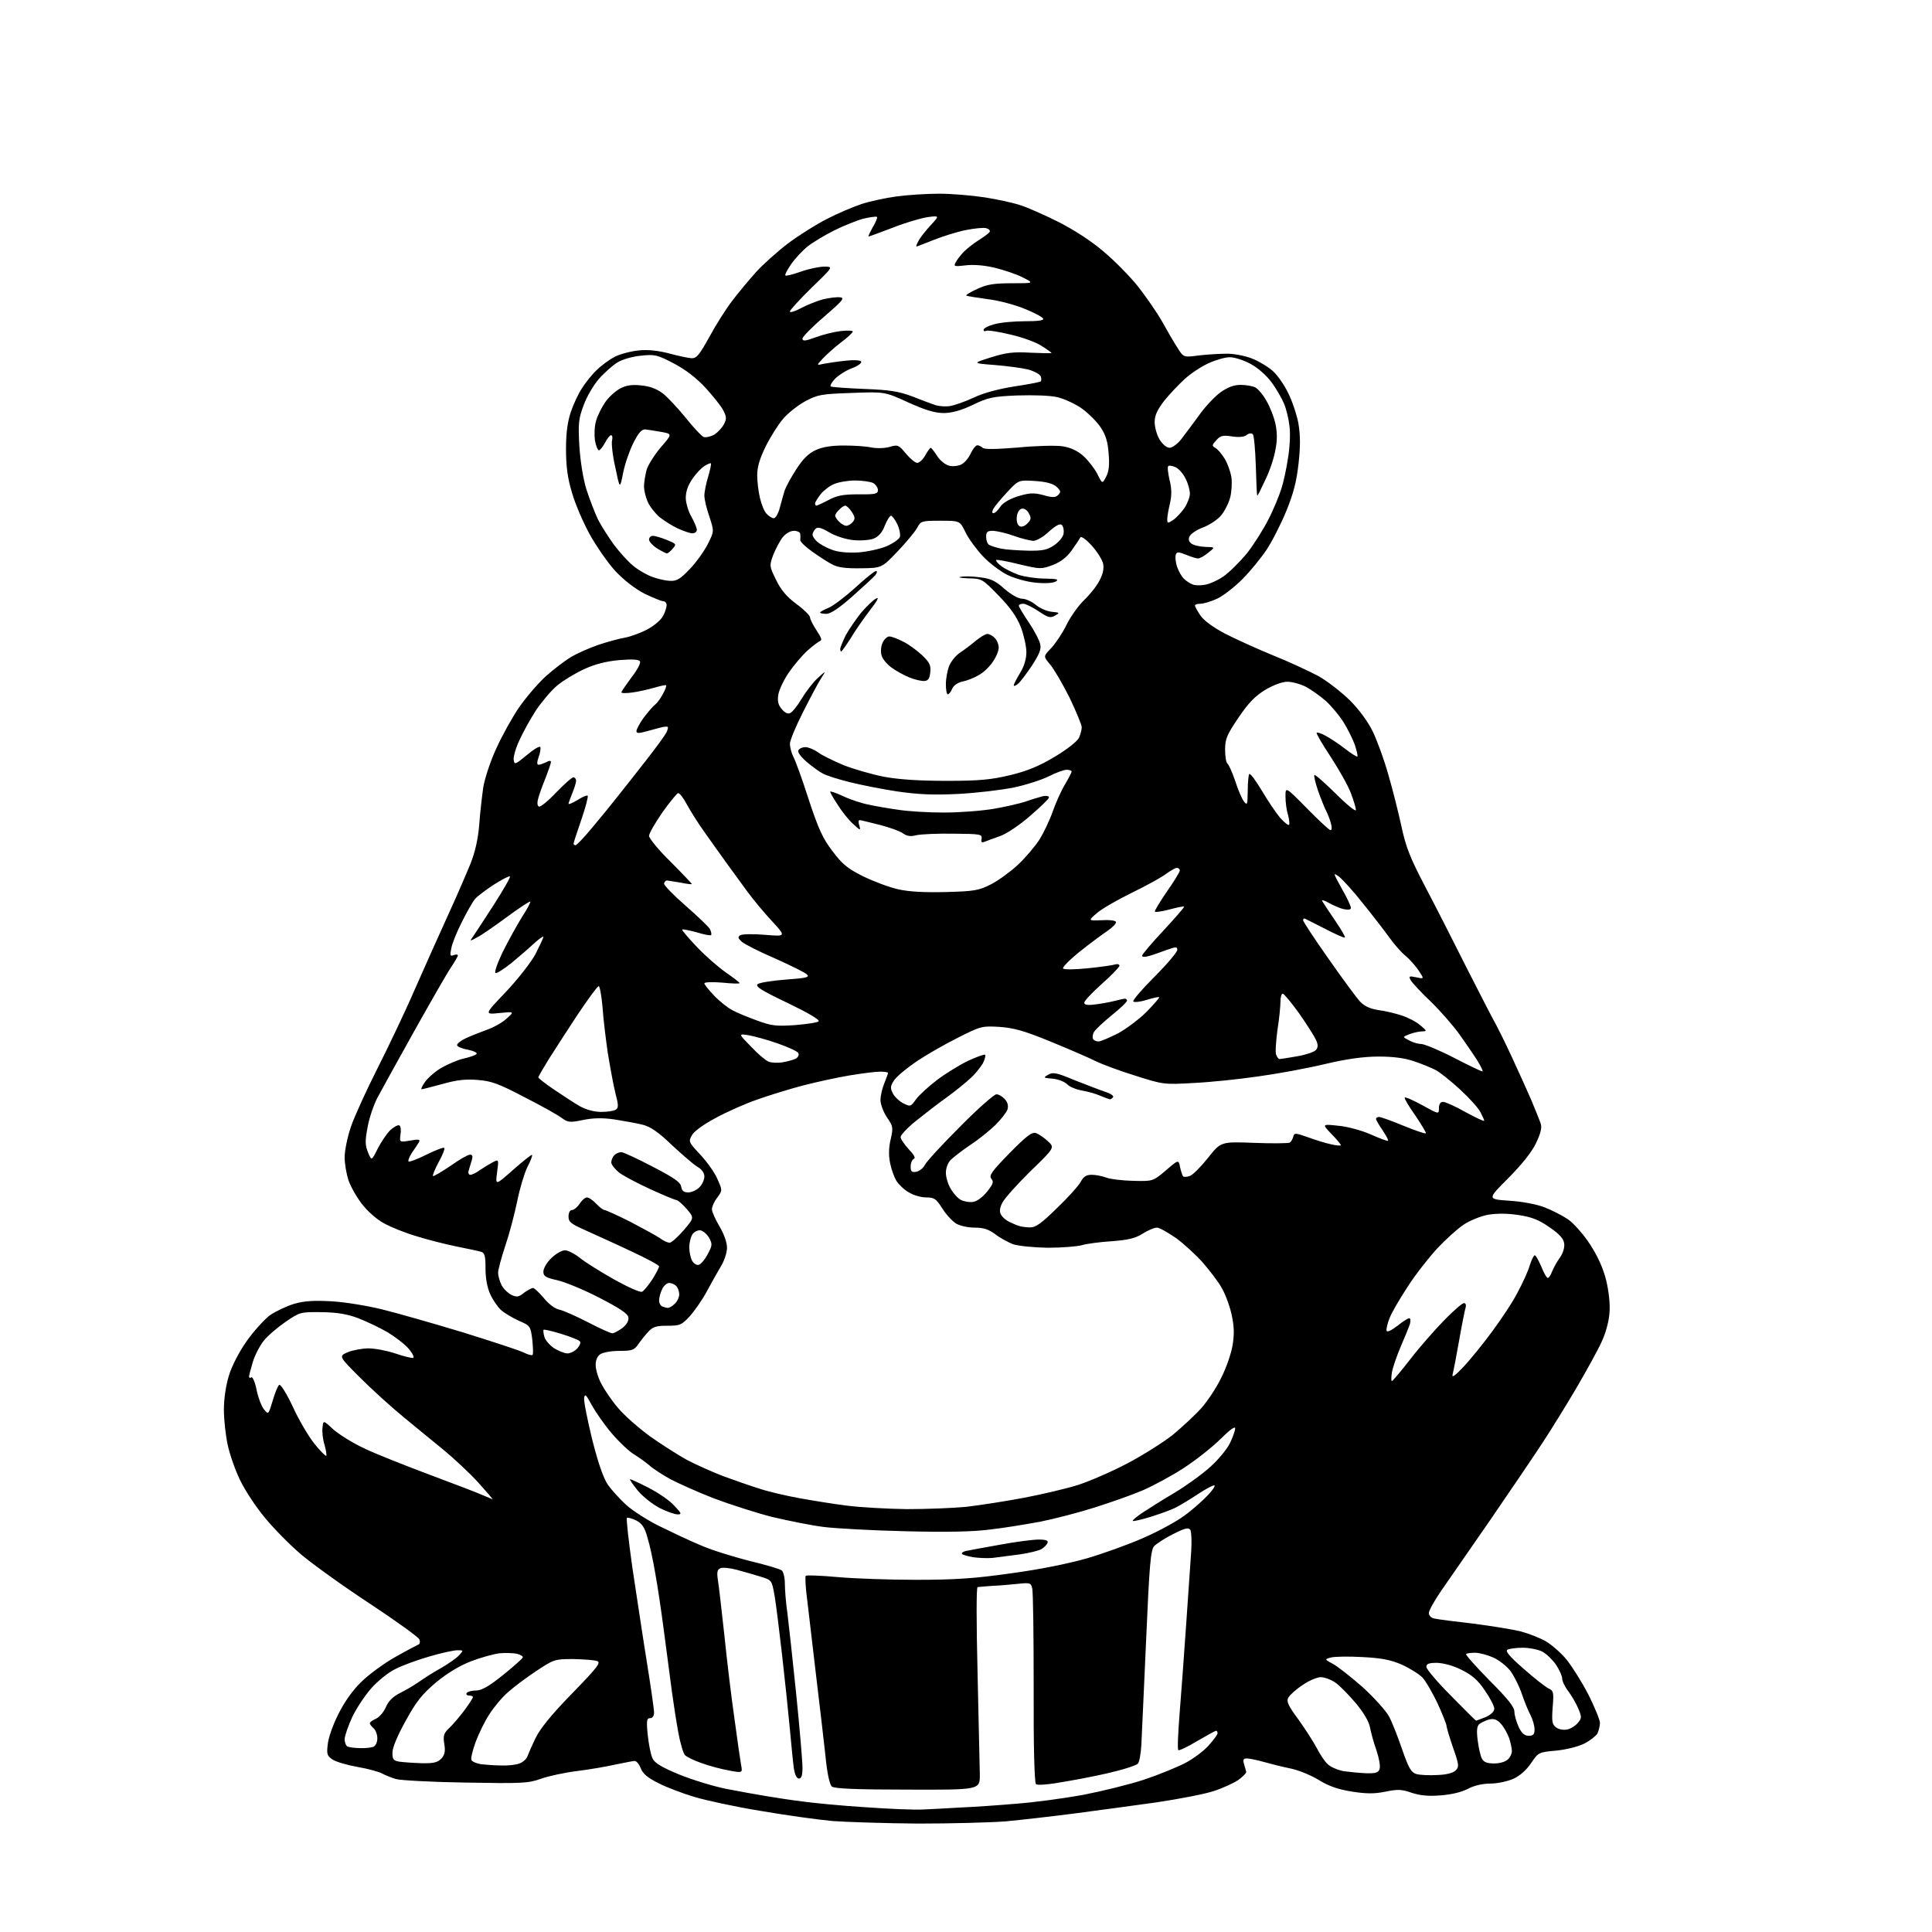<?xml version="1.0" encoding="UTF-8" standalone="no"?>
<svg 
  version="1.1" 
  xmlns="http://www.w3.org/2000/svg" 
  xmlns:xlink="http://www.w3.org/1999/xlink" 
  xmlns:svg="http://www.w3.org/2000/svg"
  xmlns:rdf="http://www.w3.org/1999/02/22-rdf-syntax-ns#"
  xmlns:cc="http://creativecommons.org/ns#"
  xmlns:dc="http://purl.org/dc/elements/1.1/"
  viewBox="0 0 768 768"
  width="768"
  height="768"
>
<style>svg {background-color: white; }</style>"
<path stroke="none" fill="black" fill-rule="evenodd" d="M365.0,724.9C352.1,724.8 336.8,724.3 331.1,723.9C325.4,723.4 312.5,721.6 302.6,719.9C292.6,718.3 280.7,715.7 276.0,714.3C271.4,712.9 264.9,710.5 261.7,708.8C257.4,706.7 255.5,705.0 254.7,702.9C254.1,701.3 253.0,700.0 252.3,700.0C251.7,700.0 248.3,700.7 244.8,701.4C241.3,702.2 234.4,703.4 229.5,704.0C224.6,704.6 218.0,706.0 215.0,707.1C210.0,708.9 207.4,709.0 185.0,708.6C171.5,708.4 159.1,707.7 157.4,707.2C155.7,706.7 153.2,705.7 151.9,705.0C150.6,704.3 146.3,703.1 142.2,702.4C138.2,701.7 133.7,700.4 132.3,699.5C130.0,698.0 129.8,697.3 130.3,693.3C130.5,690.9 132.4,685.5 134.5,681.4C136.8,676.7 140.2,671.9 143.5,668.7C146.4,665.8 152.5,661.3 157.1,658.7C161.7,656.1 165.9,653.9 166.4,653.7C166.9,653.5 167.1,652.6 166.7,651.7C166.4,650.8 157.6,644.5 147.2,637.6C136.8,630.8 124.6,622.0 119.9,618.1C115.3,614.2 108.7,607.5 105.2,603.2C101.7,599.0 97.3,592.3 95.4,588.3C93.5,584.4 91.3,578.1 90.5,574.3C89.7,570.6 89.0,564.3 89.0,560.4C89.0,556.0 89.8,550.7 91.0,546.8C92.1,543.1 95.1,537.3 98.0,533.2C100.8,529.2 105.0,524.6 107.2,522.9C109.5,521.3 113.9,519.2 116.9,518.3C121.1,517.1 124.8,516.9 132.0,517.3C137.2,517.6 146.2,519.1 151.9,520.5C157.6,521.9 172.0,526.0 183.9,529.6C195.8,533.3 206.8,536.9 208.3,537.7C209.9,538.5 211.4,538.9 211.7,538.6C212.0,538.3 211.9,535.6 211.6,532.6C210.9,527.1 210.8,527.0 206.2,525.0C203.6,523.8 200.4,521.9 199.1,520.7C197.8,519.5 195.9,516.7 194.9,514.5C193.7,512.0 193.0,508.2 193.0,504.3C193.0,499.3 192.7,498.0 191.2,497.6C190.3,497.3 185.9,496.4 181.5,495.5C177.1,494.6 169.9,492.8 165.5,491.4C161.1,490.1 155.3,487.8 152.5,486.2C149.7,484.7 146.0,481.4 143.8,478.5C141.7,475.8 139.3,471.5 138.5,469.1C137.7,466.6 137.0,462.6 137.0,460.0C137.0,457.4 138.1,452.0 139.5,447.9C140.9,443.8 145.6,433.5 149.9,425.0C154.2,416.5 161.0,402.3 164.8,393.5C168.7,384.7 174.6,371.4 178.0,364.0C181.4,356.6 185.4,347.3 187.0,343.4C188.9,338.6 190.0,333.7 190.5,327.9C190.8,323.3 191.6,316.6 192.1,313.0C192.7,309.4 195.0,302.4 197.3,297.5C199.5,292.6 203.6,285.2 206.4,281.1C209.2,277.1 214.0,271.5 217.0,268.8C220.0,266.1 224.5,262.7 226.9,261.2C229.3,259.8 234.2,257.6 237.7,256.4C241.2,255.2 246.0,253.9 248.3,253.5C250.6,253.1 254.7,251.6 257.3,250.2C260.0,248.8 262.8,246.4 263.6,244.8C264.4,243.3 265.0,241.4 265.0,240.5C265.0,239.7 264.4,239.0 263.7,239.0C262.9,239.0 259.6,237.6 256.2,236.0C252.4,234.0 248.1,230.7 244.6,227.0C241.6,223.7 237.0,217.1 234.3,212.2C231.7,207.4 228.5,200.0 227.3,195.6C225.6,190.0 225.0,185.2 225.0,178.5C225.0,172.1 225.6,167.7 226.9,163.8C227.9,160.8 229.9,156.5 231.3,154.4C232.6,152.3 235.2,149.0 237.1,147.2C239.0,145.3 242.3,142.9 244.4,141.8C246.6,140.7 250.9,139.6 253.9,139.3C257.6,138.9 261.8,139.4 266.0,140.5C269.6,141.5 273.6,142.3 274.9,142.4C276.9,142.5 278.0,141.1 282.0,133.9C284.6,129.1 288.7,122.6 291.2,119.4C293.7,116.1 297.9,111.1 300.5,108.2C303.2,105.2 308.9,100.1 313.2,96.8C317.6,93.5 324.6,89.1 328.8,87.0C333.0,84.8 339.2,82.2 342.5,81.1C345.8,80.0 352.0,78.7 356.3,78.1C360.6,77.5 368.3,77.0 373.3,77.0C378.4,77.0 386.6,77.7 391.7,78.5C396.8,79.3 403.1,80.7 405.7,81.6C408.3,82.4 415.1,85.4 420.7,88.2C427.0,91.4 433.8,95.8 438.7,100.0C443.0,103.6 449.2,109.9 452.4,113.9C455.6,118.0 459.9,124.2 462.0,127.9C464.0,131.5 466.7,136.2 468.1,138.3C470.5,142.1 470.5,142.1 476.5,141.3C479.8,140.9 485.0,140.6 488.1,140.6C491.4,140.7 495.7,141.6 498.6,142.9C501.3,144.1 504.8,146.3 506.3,147.8C507.9,149.3 510.5,153.0 512.0,156.1C513.6,159.2 515.4,164.6 516.1,168.1C516.9,172.8 517.0,177.1 516.2,184.2C515.4,191.4 514.2,196.1 511.3,203.2C509.2,208.3 505.7,215.2 503.5,218.5C501.3,221.8 497.0,227.1 493.8,230.3C490.7,233.4 486.2,236.9 483.8,238.0C481.4,239.1 478.5,240.0 477.2,240.0C476.0,240.0 475.0,240.3 475.0,240.7C475.0,241.1 476.0,242.9 477.2,244.7C478.7,246.8 482.3,249.4 487.0,251.9C491.1,254.0 499.7,257.9 506.0,260.5C512.3,263.0 520.4,266.8 524.0,268.7C527.6,270.7 533.2,275.1 536.6,278.4C540.4,282.2 543.8,286.9 545.8,291.0C547.5,294.6 550.3,302.2 551.9,308.0C553.6,313.8 555.9,323.0 557.1,328.5C558.8,336.6 560.6,341.1 566.3,352.0C570.2,359.4 577.9,374.5 583.4,385.5C589.0,396.5 594.1,406.4 594.8,407.5C595.4,408.6 598.2,414.2 600.9,420.0C603.6,425.8 607.1,433.6 608.8,437.5C610.4,441.4 612.1,445.5 612.5,446.8C613.0,448.4 612.3,450.9 610.5,454.6C608.8,458.1 604.7,463.2 599.5,468.4C591.2,476.7 591.2,476.7 599.9,477.3C604.9,477.6 610.8,478.7 613.9,479.9C616.8,481.0 621.1,483.2 623.3,484.7C625.5,486.2 629.5,490.7 632.1,494.7C635.2,499.5 637.3,504.2 638.5,509.0C639.5,513.3 640.1,518.3 639.8,521.8C639.6,525.1 638.3,530.0 636.7,533.3C635.3,536.5 630.8,544.6 626.9,551.3C623.0,558.0 616.8,568.0 613.2,573.5C609.6,579.0 600.1,593.0 592.2,604.5C584.2,616.0 575.5,628.6 572.8,632.5C570.2,636.3 568.0,640.2 568.0,641.2C568.0,642.2 568.9,643.2 570.2,643.4C571.5,643.7 578.4,644.6 585.5,645.4C592.6,646.3 601.2,647.7 604.5,648.5C607.8,649.4 612.4,651.2 614.6,652.5C616.9,653.9 620.6,657.1 622.7,659.7C624.9,662.4 628.8,668.6 631.4,673.6C633.9,678.6 636.0,683.7 636.0,684.9C636.0,686.1 635.5,688.0 635.0,689.1C634.4,690.1 632.1,691.9 629.8,693.1C627.4,694.3 622.6,695.5 618.6,695.9C611.7,696.5 611.5,696.6 608.6,700.9C606.8,703.6 604.2,705.9 601.6,707.1C599.3,708.1 595.2,709.0 592.5,709.0C589.3,709.0 585.9,709.8 583.5,711.1C581.0,712.4 576.9,713.4 572.5,713.7C567.6,714.1 564.2,713.7 561.0,712.6C557.2,711.3 555.6,711.2 550.8,712.2C546.4,713.1 543.3,713.1 537.5,712.2C531.9,711.3 528.3,710.1 524.1,707.5C521.0,705.6 516.0,703.6 513.0,703.0C510.0,702.4 505.2,701.2 502.4,700.4C499.6,699.6 496.5,699.0 495.6,699.0C494.3,699.0 494.0,699.5 494.5,701.2C494.9,702.5 495.3,703.9 495.4,704.4C495.4,704.9 494.0,706.3 492.2,707.6C490.4,708.8 486.1,710.8 482.7,711.9C479.3,713.1 468.9,715.1 459.5,716.5C450.1,717.8 435.5,719.8 427.0,720.9C418.5,722.0 406.3,723.4 400.0,724.0C393.7,724.5 377.9,724.9 365.0,724.9zM367.0,719.3C370.0,719.2 376.8,718.8 382.0,718.5C387.2,718.3 397.1,717.6 404.0,717.0C410.9,716.5 422.8,714.9 430.5,713.5C438.2,712.0 449.2,709.3 454.9,707.4C460.6,705.5 467.9,702.5 471.2,700.8C474.4,699.1 478.6,696.0 480.5,693.8C482.4,691.7 484.0,689.5 484.0,689.0C484.0,688.4 483.7,688.0 483.4,688.0C483.1,688.0 479.7,689.9 475.9,692.1C472.1,694.4 468.7,696.0 468.4,695.7C468.0,695.4 468.3,688.9 468.9,681.3C469.5,673.7 470.7,657.8 471.5,646.0C472.3,634.2 473.2,621.1 473.5,617.0C473.8,612.9 473.6,608.9 473.2,608.2C472.5,607.1 471.1,607.4 466.4,609.8C463.1,611.4 459.8,613.6 458.8,614.6C457.4,616.2 456.9,621.9 455.6,652.0C454.7,671.5 453.9,690.3 453.7,693.7C453.5,697.2 452.9,700.5 452.3,701.1C451.7,701.7 447.9,703.0 443.9,704.0C439.8,705.1 431.2,706.9 424.6,708.0C417.0,709.4 412.4,709.8 411.8,709.2C411.2,708.6 410.8,693.5 410.9,670.9C410.9,650.3 410.7,632.5 410.3,631.3C409.8,629.2 409.4,629.1 404.6,629.6C401.8,629.9 397.2,630.3 394.5,630.4C391.8,630.6 389.1,630.8 388.6,630.9C388.1,630.9 388.1,645.2 388.6,665.2C389.0,684.1 389.4,702.2 389.5,705.5C389.5,711.5 389.5,711.5 360.8,711.4C340.1,711.4 331.8,711.0 330.7,710.2C329.8,709.4 328.8,705.1 328.1,697.7C327.4,691.6 325.8,677.3 324.4,666.0C323.1,654.7 321.5,641.3 320.9,636.2C320.2,631.1 320.0,626.7 320.3,626.4C320.6,626.1 326.3,626.3 332.8,626.9C339.4,627.5 353.5,628.0 364.1,628.0C379.4,628.0 387.3,627.5 402.0,625.4C413.3,623.9 425.0,621.5 432.3,619.4C438.7,617.5 448.8,613.9 454.6,611.3C460.4,608.8 467.7,604.8 470.8,602.5C474.0,600.2 478.0,596.6 479.9,594.6C481.8,592.7 483.1,590.8 482.8,590.5C482.5,590.2 479.6,591.7 476.4,593.8C473.1,596.0 469.1,598.4 467.5,599.2C465.9,600.1 461.4,601.7 457.6,602.9C453.8,604.1 450.5,604.8 450.3,604.6C450.0,604.4 451.8,602.9 454.2,601.3C456.6,599.7 462.3,596.1 466.9,593.4C471.4,590.7 477.8,586.1 481.0,583.2C484.2,580.4 487.8,576.0 488.9,573.7C490.1,571.3 491.0,568.6 491.0,567.8C491.0,566.8 488.8,568.4 485.2,572.0C482.0,575.2 475.4,580.4 470.5,583.6C465.7,586.7 458.3,590.7 454.1,592.5C449.9,594.3 441.3,597.3 435.0,599.3C428.7,601.3 419.0,603.8 413.5,604.9C408.0,605.9 399.1,607.4 393.6,608.0C387.0,608.9 376.1,609.1 360.1,608.7C347.1,608.4 332.4,607.6 327.5,607.0C322.6,606.4 313.3,604.5 306.9,603.0C300.6,601.4 290.1,598.0 283.7,595.6C277.3,593.1 269.5,589.6 266.3,587.9C263.1,586.1 259.4,583.7 258.0,582.4C256.6,581.2 253.9,579.3 252.0,578.1C250.1,577.0 246.1,573.2 243.2,569.8C240.2,566.3 236.7,561.2 235.2,558.5C233.0,554.4 232.5,553.9 232.2,555.7C232.0,556.9 233.5,564.4 235.4,572.2C237.8,581.7 239.9,587.7 241.7,590.3C243.2,592.4 246.5,596.0 249.0,598.3C251.6,600.6 257.5,604.4 262.2,606.7C266.9,609.0 274.2,612.5 278.6,614.3C282.9,616.2 291.7,618.9 298.0,620.5C304.3,622.0 310.1,623.7 310.8,624.3C311.4,624.8 312.0,627.2 312.0,629.6C312.0,631.9 312.4,637.2 313.0,641.2C313.5,645.2 315.1,659.7 316.5,673.4C317.9,687.1 319.0,700.3 319.0,702.7C319.0,705.7 318.6,707.0 317.6,707.0C316.7,707.0 316.0,705.5 315.6,703.2C315.3,701.2 314.6,694.1 314.0,687.5C313.4,680.9 312.0,667.6 310.9,658.0C309.8,648.4 308.5,637.7 307.9,634.3C306.8,628.1 306.8,628.1 302.2,626.7C299.6,625.9 295.4,624.7 292.8,624.0C290.2,623.3 287.3,623.0 286.4,623.4C285.1,623.9 284.9,624.9 285.4,628.3C285.8,630.6 286.9,640.7 288.0,650.5C289.0,660.4 290.8,675.2 292.0,683.5C293.1,691.8 294.3,699.9 294.6,701.6C295.2,704.8 295.2,704.8 289.8,703.8C286.9,703.3 282.0,702.0 279.0,700.9C276.0,699.9 273.0,698.4 272.3,697.7C271.6,697.0 270.4,692.9 269.6,688.5C268.8,684.1 267.7,676.9 267.1,672.5C266.5,668.1 265.1,657.5 264.0,649.0C262.9,640.5 261.3,629.7 260.4,625.0C259.6,620.3 258.3,614.1 257.4,611.3C256.3,607.2 255.3,605.7 252.9,604.4C251.2,603.6 249.5,603.1 249.2,603.4C248.9,603.8 249.9,612.7 251.4,623.3C253.0,633.8 255.5,650.6 257.1,660.5C258.7,670.4 260.0,679.5 260.0,680.8C260.0,682.1 259.4,683.0 258.4,683.0C257.1,683.0 256.9,684.0 257.5,689.8C257.9,693.5 258.7,697.6 259.4,699.0C260.2,700.8 263.0,702.5 270.0,705.4C275.2,707.5 283.6,710.1 288.7,711.1C293.8,712.1 301.0,713.4 304.7,714.0C308.3,714.6 314.7,715.6 318.9,716.1C323.1,716.7 334.4,717.8 344.0,718.4C353.6,719.1 364.0,719.5 367.0,719.3zM571.3,705.6C574.9,705.5 577.6,704.8 578.6,703.8C580.1,702.4 580.0,701.5 577.6,694.7C576.2,690.6 575.0,686.6 575.0,686.0C575.0,685.4 573.4,681.4 571.5,677.2C569.5,673.0 566.8,668.3 565.4,666.8C564.0,665.4 560.3,663.1 557.2,661.7C552.8,659.8 549.2,659.1 541.5,658.7C536.0,658.4 530.4,658.5 529.0,658.9C526.5,659.6 526.5,659.6 529.8,661.4C531.6,662.3 536.9,666.5 541.6,670.6C546.2,674.8 551.0,680.1 552.2,682.4C553.4,684.6 555.7,690.5 557.4,695.5C560.0,702.9 560.9,704.5 563.0,705.2C564.4,705.6 568.1,705.8 571.3,705.6zM543.2,704.9C546.9,705.0 548.0,704.6 548.4,703.2C548.8,702.2 548.2,698.9 547.2,695.9C546.1,692.9 545.0,688.8 544.6,686.7C544.2,684.4 542.1,680.8 539.0,677.1C536.3,673.9 532.7,670.2 530.9,668.9C529.2,667.7 526.5,666.7 525.0,666.7C523.6,666.7 520.2,668.1 517.7,669.9C515.1,671.6 512.6,673.9 512.1,674.9C511.3,676.3 512.1,678.1 516.2,683.6C518.9,687.4 522.2,692.5 523.5,695.0C524.8,697.5 526.7,700.4 527.9,701.4C529.1,702.5 532.0,703.7 534.3,704.1C536.6,704.4 540.6,704.8 543.2,704.9zM199.2,701.8C201.8,701.9 205.0,701.6 206.5,701.0C207.9,700.5 209.3,699.2 209.6,698.3C210.0,697.3 211.4,694.0 212.8,691.1C214.6,687.3 219.0,681.8 227.3,673.3C237.4,662.9 239.0,660.9 237.4,660.3C236.3,659.9 232.1,659.6 227.9,659.5C220.5,659.5 220.2,659.6 213.1,664.3C209.2,666.9 204.1,670.7 201.8,672.8C199.5,674.8 196.2,678.8 194.5,681.5C192.7,684.2 190.3,689.2 189.1,692.4C187.9,695.7 187.1,698.9 187.4,699.6C187.7,700.3 189.4,701.0 191.2,701.3C193.0,701.5 196.6,701.8 199.2,701.8zM167.6,700.9C172.5,701.0 174.0,700.6 175.5,699.0C176.8,697.5 177.1,696.1 176.6,693.2C176.1,689.9 176.4,689.0 178.6,686.9C180.0,685.6 182.7,682.4 184.6,679.9C186.5,677.3 188.0,675.0 188.0,674.6C188.0,674.3 187.3,674.0 186.4,674.0C185.6,674.0 185.2,673.5 185.5,673.0C185.8,672.5 187.5,672.0 189.2,672.0C191.4,672.0 194.3,670.4 199.9,665.9C204.1,662.5 207.6,659.4 207.8,658.9C208.0,658.4 207.0,657.8 205.5,657.4C204.1,657.1 200.9,657.0 198.6,657.2C196.2,657.5 191.1,658.9 187.2,660.4C182.6,662.2 177.8,665.1 173.3,668.8C167.8,673.5 165.5,676.3 161.3,684.0C158.0,689.9 156.0,694.7 156.0,696.7C156.0,699.4 156.4,699.9 158.8,700.3C160.3,700.5 164.2,700.8 167.6,700.9zM594.0,701.0C596.2,701.0 598.5,700.3 599.4,699.4C600.3,698.6 601.0,697.1 601.0,696.1C601.0,695.1 600.5,692.8 599.9,690.9C599.2,689.0 597.8,686.5 596.6,685.2C595.1,683.5 593.9,683.1 592.0,683.5C590.6,683.9 588.9,684.7 588.1,685.3C587.1,686.1 586.9,687.9 587.4,691.8C587.8,694.8 588.5,698.1 589.1,699.1C589.8,700.5 591.2,701.0 594.0,701.0zM143.2,694.9C145.2,695.0 147.5,694.7 148.4,694.4C149.3,694.0 150.0,692.6 150.0,691.0C150.0,689.5 149.3,687.7 148.5,687.0C147.7,686.3 147.0,685.4 147.0,685.0C147.0,684.6 148.1,683.8 149.5,683.2C150.8,682.6 152.6,680.5 153.4,678.6C154.4,676.2 156.2,674.4 159.2,672.9C161.6,671.7 164.8,669.8 166.5,668.6C168.2,667.4 172.0,664.9 175.1,663.2C178.1,661.5 181.5,659.1 182.5,658.0C184.3,656.0 184.3,656.0 181.8,656.0C180.4,656.0 175.3,657.1 170.6,658.5C165.8,659.9 159.7,662.1 157.1,663.5C154.4,664.8 150.2,668.2 147.7,671.0C145.2,673.8 141.7,679.0 140.0,682.6C138.4,686.1 137.0,690.1 137.0,691.4C137.0,692.7 137.6,694.1 138.2,694.3C138.9,694.6 141.2,694.9 143.2,694.9zM607.7,690.0C609.5,690.0 610.0,689.4 610.0,687.5C610.0,686.0 609.3,683.5 608.4,681.8C607.5,680.1 605.9,676.2 604.9,673.2C603.9,670.2 601.8,666.1 600.4,664.2C598.9,662.3 595.9,659.9 593.6,658.9C591.4,657.9 588.1,657.0 586.4,657.0C584.7,657.0 583.1,657.2 582.8,657.5C582.5,657.8 586.7,662.5 592.1,668.0C599.4,675.3 602.0,678.6 602.0,680.4C602.0,681.8 602.8,684.5 603.7,686.5C604.9,689.0 606.0,690.0 607.7,690.0zM623.0,687.5C624.4,687.2 626.3,686.0 627.2,684.9C628.8,683.0 628.8,682.5 627.4,679.2C626.6,677.2 624.8,674.2 623.5,672.4C622.1,670.6 621.0,668.3 621.0,667.3C621.0,666.3 619.9,663.8 618.5,661.7C617.1,659.7 614.6,657.3 613.0,656.5C611.4,655.7 607.9,655.0 605.3,655.0C602.7,655.0 599.9,655.4 599.2,655.8C598.3,656.4 600.2,658.6 605.7,663.4C610.0,667.2 614.5,670.7 615.6,671.2C617.6,672.1 617.7,672.8 617.2,678.8C616.8,684.4 617.0,685.5 618.6,686.7C619.7,687.5 621.6,687.8 623.0,687.5zM586.8,684.0C586.9,684.0 588.6,683.3 590.5,682.6C592.7,681.6 594.0,680.4 594.0,679.2C594.0,678.2 592.3,674.9 590.2,671.9C587.5,667.9 585.1,665.8 581.0,663.8C577.7,662.1 573.8,661.1 571.2,661.0C568.0,661.0 567.0,661.4 567.0,662.6C567.0,663.5 571.4,668.7 576.8,674.1C582.1,679.5 586.6,684.0 586.8,684.0zM394.5,619.3C392.3,619.5 388.8,619.3 386.7,619.0C384.7,618.6 382.7,618.1 382.4,617.7C382.1,617.4 382.7,616.9 383.7,616.6C384.7,616.4 390.8,615.2 397.2,614.1C403.6,612.9 410.7,612.0 412.9,612.0C415.8,612.0 416.8,612.4 416.4,613.3C416.2,614.0 415.1,615.1 414.0,615.8C412.9,616.4 409.0,617.4 405.3,617.9C401.6,618.4 396.7,619.0 394.5,619.3zM269.4,602.0C268.3,602.0 265.1,600.9 262.3,599.5C259.4,598.0 255.5,594.9 253.5,592.5C251.5,590.0 250.1,588.0 250.5,588.0C250.8,588.0 254.1,589.5 257.8,591.4C261.5,593.3 266.1,596.4 267.9,598.4C270.9,601.5 271.1,602.0 269.4,602.0zM360.5,599.9C368.2,599.9 378.8,599.5 384.0,599.0C389.2,598.4 399.6,596.8 407.0,595.4C414.4,594.0 424.1,591.7 428.5,590.3C432.9,588.9 441.7,585.1 448.0,581.8C454.3,578.5 462.5,573.3 466.3,570.3C470.0,567.2 475.1,562.5 477.5,559.8C480.0,557.0 483.6,551.6 485.5,547.6C487.5,543.7 489.5,537.8 490.0,534.6C490.7,530.1 490.6,527.1 489.5,522.2C488.7,518.7 486.9,514.0 485.5,511.7C484.2,509.4 480.9,505.1 478.3,502.1C475.7,499.1 470.9,494.7 467.7,492.3C464.4,490.0 460.9,488.0 459.9,488.0C458.8,488.0 456.3,489.1 454.2,490.4C451.4,492.2 448.6,492.9 442.0,493.4C437.3,493.7 431.9,494.4 430.0,495.0C428.1,495.5 422.0,496.0 416.5,496.0C410.8,495.9 404.9,495.3 402.7,494.6C400.7,493.8 397.5,492.1 395.6,490.6C393.0,488.7 391.0,488.0 387.5,488.0C384.9,488.0 381.6,487.3 380.1,486.4C378.6,485.5 376.1,482.8 374.6,480.4C372.1,476.5 371.4,476.0 368.2,476.0C366.1,476.0 363.1,475.1 361.3,474.0C359.5,473.0 357.3,470.9 356.4,469.5C355.5,468.1 354.3,464.8 353.8,462.2C353.2,459.1 353.3,455.9 354.1,452.7C355.1,448.2 355.0,447.7 352.6,444.2C351.2,442.1 350.0,439.0 350.0,437.3C350.0,435.6 350.7,432.6 351.5,430.7C352.3,428.7 353.0,426.8 353.0,426.5C353.0,426.2 351.5,426.0 349.8,426.0C348.0,426.0 342.5,426.7 337.7,427.5C332.9,428.3 324.6,430.1 319.2,431.5C313.9,432.9 305.7,435.4 301.0,437.1C296.3,438.7 288.9,442.0 284.5,444.4C279.8,446.9 275.9,449.7 275.1,451.2C273.6,453.8 273.7,454.0 278.4,459.0C281.0,461.8 284.1,466.1 285.2,468.7C287.2,473.2 287.2,473.2 285.1,476.1C283.9,477.6 283.0,479.7 283.0,480.7C283.0,481.7 284.4,484.8 286.0,487.5C287.8,490.5 289.0,493.9 289.0,496.0C289.0,497.9 287.9,501.3 286.5,503.5C285.2,505.7 282.7,510.1 281.0,513.3C279.3,516.5 276.3,520.8 274.4,523.0C271.0,526.7 270.4,527.0 265.3,527.0C260.9,527.0 259.5,527.4 257.7,529.4C256.5,530.7 254.7,532.9 253.7,534.4C252.1,536.7 251.2,537.0 246.1,537.0C242.9,537.0 239.6,537.6 238.5,538.4C237.4,539.2 236.7,540.9 236.8,542.8C236.8,544.4 237.8,547.8 239.1,550.2C240.3,552.5 243.2,556.8 245.7,559.7C248.1,562.6 253.8,567.6 258.3,570.9C262.8,574.1 269.4,578.3 273.0,580.3C276.6,582.2 283.1,585.1 287.5,586.8C291.9,588.4 298.4,590.7 302.0,591.8C305.6,593.0 312.6,594.6 317.5,595.5C322.4,596.4 331.0,597.8 336.5,598.5C342.0,599.2 352.8,599.8 360.5,599.9zM195.8,596.0C196.0,596.0 193.4,593.0 190.0,589.2C186.6,585.5 180.5,579.8 176.5,576.5C172.5,573.2 165.2,567.3 160.4,563.3C155.5,559.3 147.7,552.2 143.1,547.6C134.6,539.1 134.6,539.1 138.3,537.5C140.3,536.7 144.0,536.0 146.5,536.0C149.0,536.0 153.8,536.9 157.1,538.0C160.5,539.2 163.7,539.9 164.2,539.8C164.8,539.6 164.0,538.0 162.5,536.2C161.0,534.4 157.2,531.5 154.1,529.6C151.0,527.8 145.7,525.3 142.4,524.0C138.1,522.4 134.2,521.7 127.9,521.6C119.4,521.5 119.2,521.6 113.6,525.4C110.4,527.6 106.5,530.9 104.9,532.9C103.3,534.9 101.3,538.7 100.5,541.4C99.7,544.1 99.0,546.8 99.0,547.2C99.0,547.7 99.4,547.9 99.9,547.5C100.4,547.2 101.4,549.4 102.0,552.5C102.6,555.5 103.9,558.9 104.9,560.2C106.7,562.4 106.7,562.4 108.4,556.8C109.3,553.6 110.5,550.8 111.0,550.5C111.6,550.2 114.0,554.1 116.4,559.2C118.7,564.3 122.6,570.9 124.9,573.8C127.3,576.8 129.4,578.9 129.7,578.7C129.9,578.4 129.6,576.5 129.0,574.3C128.3,572.2 128.0,569.1 128.2,567.5C128.5,564.5 128.5,564.5 132.6,568.3C134.9,570.3 140.5,573.8 145.1,575.9C149.7,578.1 161.4,582.7 171.0,586.3C180.6,589.9 190.1,593.5 192.0,594.4C193.9,595.2 195.7,595.9 195.8,596.0zM553.3,549.0C553.6,549.0 556.9,545.1 560.7,540.2C564.4,535.4 570.5,528.5 574.1,524.8C577.8,521.0 581.3,518.0 581.9,518.0C582.6,518.0 582.9,518.7 582.6,519.8C582.3,520.7 581.1,526.7 580.0,533.0C578.9,539.3 577.7,545.4 577.4,546.5C577.1,547.8 578.6,546.7 581.6,543.5C584.2,540.8 589.3,534.5 593.0,529.5C596.7,524.5 601.4,517.5 603.3,513.7C605.3,510.0 607.5,505.2 608.1,503.0C608.8,500.8 609.7,499.0 610.1,499.0C610.5,499.0 611.6,501.0 612.7,503.5C613.7,506.0 614.8,508.0 615.3,508.0C615.7,508.0 616.5,506.8 617.0,505.4C617.6,503.9 619.0,501.4 620.1,499.9C621.3,498.2 622.0,495.9 621.8,494.4C621.6,492.5 620.0,490.6 616.0,487.9C611.8,484.9 608.9,483.8 603.7,483.0C599.0,482.3 595.1,482.3 591.4,482.9C588.4,483.5 584.0,485.3 581.7,486.9C579.3,488.5 574.7,492.7 571.3,496.3C568.0,499.9 562.7,506.6 559.7,511.3C556.6,516.0 553.3,521.6 552.4,523.9C551.5,526.1 551.0,528.4 551.2,529.0C551.4,529.7 553.2,528.8 555.4,527.1C557.5,525.4 559.7,524.0 560.2,524.0C560.7,524.0 560.8,525.0 560.5,526.2C560.1,527.5 558.4,531.6 556.8,535.3C555.2,539.1 553.6,543.7 553.3,545.6C553.0,547.5 553.0,549.0 553.3,549.0zM225.6,538.0C226.7,538.0 228.5,537.1 229.5,536.0C230.6,534.7 231.0,533.6 230.4,533.1C229.9,532.6 226.6,531.3 223.0,530.2C219.4,529.1 216.3,528.4 216.1,528.6C215.9,528.8 216.0,530.0 216.4,531.4C216.7,532.7 218.5,534.7 220.2,535.9C222.0,537.0 224.4,538.0 225.6,538.0zM243.4,530.0C244.1,530.0 245.9,529.0 247.4,527.9C249.1,526.6 250.0,525.0 249.8,523.7C249.6,522.2 246.4,520.1 238.3,515.9C232.1,512.7 224.6,509.6 221.5,508.9C216.9,507.9 216.0,507.3 216.0,505.5C216.0,504.2 217.4,501.8 219.2,500.1C220.9,498.4 223.4,497.0 224.6,497.0C225.7,497.0 228.5,498.4 230.6,500.1C232.7,501.8 238.8,505.6 244.1,508.6C249.5,511.6 254.4,513.8 255.2,513.5C255.9,513.2 257.7,511.0 259.3,508.6C260.8,506.2 262.0,503.9 262.0,503.4C262.0,502.9 256.9,500.2 250.7,497.3C244.6,494.4 236.5,490.8 232.8,489.1C227.0,486.5 226.0,485.8 226.0,483.6C226.0,482.0 226.6,481.0 227.4,481.0C228.1,481.0 229.5,479.9 230.4,478.5C231.3,477.1 232.6,476.0 233.3,476.0C234.1,476.0 235.7,477.1 237.0,478.5C238.3,479.9 239.8,481.0 240.3,481.0C240.8,481.0 245.4,483.1 250.4,485.6C255.4,488.2 260.7,491.1 262.2,492.1C263.6,493.2 265.4,494.0 266.2,494.0C266.9,494.0 269.4,491.8 271.8,489.0C276.0,484.1 276.0,484.1 272.9,480.5C271.2,478.6 269.4,477.0 268.8,477.0C268.3,477.0 263.7,475.1 258.7,472.8C253.6,470.5 248.0,467.5 246.2,466.2C244.5,464.8 243.0,463.0 243.0,462.1C243.0,461.2 243.5,459.9 244.2,459.2C244.9,458.5 246.1,458.0 247.0,458.0C247.8,458.0 253.4,460.6 259.5,463.8C268.0,468.2 270.6,470.0 270.8,471.8C271.1,473.4 271.8,474.0 273.6,474.0C274.9,474.0 276.9,473.1 278.0,472.0C279.1,470.9 280.0,469.0 280.0,467.7C280.0,466.3 279.0,464.8 277.2,463.8C275.7,462.9 271.2,459.0 267.1,455.2C261.7,450.0 258.6,447.9 255.5,447.1C253.1,446.5 248.1,445.6 244.3,445.0C239.5,444.3 235.8,444.4 231.8,445.2C226.5,446.3 225.8,446.2 223.3,444.4C221.7,443.2 215.1,439.5 208.4,436.1C198.3,430.8 195.3,429.7 189.9,429.3C185.1,428.9 181.5,429.3 175.9,430.9C171.8,432.0 168.0,433.0 167.6,433.0C167.2,433.0 167.8,431.7 169.0,430.0C170.2,428.4 173.1,425.8 175.6,424.4C178.1,423.0 182.0,421.3 184.3,420.8C186.6,420.3 188.9,419.5 189.4,419.0C189.9,418.5 188.4,417.8 186.1,417.3C183.8,416.9 181.8,416.1 181.7,415.5C181.6,414.9 183.1,413.7 185.0,412.8C186.9,411.9 190.7,410.4 193.4,409.4C196.1,408.5 199.7,406.5 201.4,404.9C204.5,402.1 204.5,402.1 198.5,402.7C192.5,403.3 192.5,403.3 201.0,394.4C205.8,389.3 210.9,382.8 212.8,379.4C214.5,376.0 216.0,372.9 216.0,372.4C216.0,372.0 214.3,373.2 212.2,375.1C210.2,377.0 206.1,380.5 203.2,382.9C200.3,385.2 197.5,387.0 197.0,386.8C196.4,386.6 197.7,382.9 199.8,378.5C202.0,374.1 205.4,367.9 207.4,364.7C209.5,361.5 211.0,358.6 210.8,358.4C210.5,358.2 206.3,361.0 201.4,364.6C196.5,368.2 191.2,371.9 189.5,372.7C186.6,374.3 186.6,374.3 188.3,371.9C189.2,370.6 192.9,364.9 196.6,359.2C200.2,353.5 203.0,348.7 202.7,348.4C202.4,348.1 199.6,349.6 196.4,351.6C193.2,353.7 189.7,356.3 188.8,357.4C187.8,358.6 185.5,362.7 183.6,366.5C181.6,370.4 179.7,375.1 179.4,377.0C178.8,379.8 178.9,380.2 180.3,379.7C181.3,379.3 182.0,379.4 182.0,379.8C182.0,380.2 180.8,382.3 179.3,384.5C177.8,386.7 171.2,398.2 164.6,410.0C158.0,421.8 151.4,433.8 149.9,436.6C148.5,439.4 146.7,444.6 146.1,448.2C145.1,453.5 145.1,455.2 146.3,458.1C147.7,461.5 147.7,461.5 150.2,456.5C151.6,453.8 153.9,450.4 155.3,449.1C156.7,447.9 158.3,447.0 158.8,447.4C159.3,447.7 159.5,449.3 159.2,451.0C158.8,454.1 158.8,454.1 163.0,453.4C166.5,452.8 167.2,452.9 166.5,454.1C166.0,454.9 164.8,456.8 163.7,458.3C162.7,459.9 162.1,461.4 162.4,461.7C162.7,462.0 165.9,460.8 169.5,459.0C173.1,457.2 176.3,456.0 176.6,456.3C176.9,456.6 176.0,459.1 174.4,461.9C172.9,464.7 171.9,467.2 172.1,467.5C172.4,467.7 175.4,465.9 179.0,463.5C182.5,461.0 186.0,459.0 186.8,459.0C187.8,459.0 188.0,459.6 187.6,461.0C187.3,462.1 186.7,463.9 186.4,465.0C186.0,466.2 186.2,467.0 187.0,467.0C187.6,467.0 189.4,466.2 190.8,465.1C192.3,464.1 194.6,462.7 195.9,462.0C198.3,460.8 198.3,460.8 197.6,466.0C196.9,471.3 196.9,471.3 204.0,465.0C207.9,461.6 211.2,458.9 211.5,459.1C211.7,459.4 210.9,461.6 209.6,464.0C208.4,466.5 206.6,472.5 205.6,477.5C204.6,482.4 202.5,490.4 200.9,495.1C199.3,499.9 198.0,504.8 198.0,505.9C198.0,507.1 198.6,509.3 199.4,510.9C200.2,512.4 202.0,514.1 203.4,514.8C205.4,515.7 206.3,515.6 208.3,513.9C209.7,512.9 211.3,512.0 211.9,512.0C212.4,512.0 214.3,513.8 216.1,515.9C218.0,518.3 220.5,520.2 222.3,520.6C223.9,520.9 229.0,523.2 233.7,525.6C238.3,528.0 242.7,530.0 243.4,530.0zM265.4,519.9C265.9,520.0 267.2,519.3 268.2,518.3C269.2,517.4 270.0,515.7 270.0,514.5C270.0,513.4 269.5,511.9 268.8,511.2C268.1,510.5 266.9,510.0 266.0,510.0C265.1,510.0 263.8,511.1 263.2,512.5C262.5,513.9 262.0,515.9 262.0,517.0C262.0,518.0 262.6,519.1 263.2,519.3C263.9,519.6 264.9,519.9 265.4,519.9zM277.7,502.8C278.6,502.6 280.2,500.7 281.3,498.6C283.2,495.1 283.2,494.5 281.9,492.1C281.1,490.7 279.6,489.3 278.5,489.1C277.5,488.9 276.0,489.6 275.3,490.6C274.6,491.6 274.0,493.9 274.0,495.8C274.0,497.6 274.5,500.0 275.1,501.1C275.7,502.2 276.8,503.0 277.7,502.8zM409.4,487.9C411.6,488.0 413.9,486.4 420.2,480.2C424.6,476.0 428.8,471.3 429.6,469.8C430.7,467.7 431.8,467.0 434.0,467.0C435.6,467.0 438.1,467.5 439.7,468.1C441.2,468.7 446.0,469.3 450.4,469.4C458.3,469.6 458.3,469.6 463.4,465.3C468.5,460.9 468.5,460.9 469.1,464.0C469.5,465.7 470.0,467.3 470.3,467.6C470.6,467.9 471.8,467.9 472.9,467.5C474.0,467.2 477.2,464.0 480.1,460.4C485.3,453.8 485.3,453.8 498.5,454.3C505.7,454.6 512.1,454.5 512.7,454.2C513.3,453.8 513.9,452.7 514.1,451.8C514.5,450.3 514.9,450.3 520.0,452.1C523.0,453.2 527.2,454.5 529.2,454.9C531.3,455.4 533.0,455.5 533.0,455.2C533.0,454.9 531.3,452.8 529.2,450.7C525.5,446.8 525.5,446.8 532.0,447.5C535.6,447.8 541.4,449.4 545.0,451.0C548.6,452.6 551.6,453.7 551.8,453.5C552.0,453.3 551.0,451.4 549.6,449.3C548.2,447.3 547.0,445.2 547.0,444.8C547.0,444.3 547.6,444.0 548.2,444.0C548.9,444.0 553.3,445.6 557.9,447.5C562.6,449.4 566.6,450.8 566.8,450.5C567.0,450.3 565.1,447.1 562.6,443.4C560.0,439.8 558.1,436.5 558.4,436.3C558.7,436.0 561.9,437.4 565.5,439.4C572.0,443.0 572.0,443.0 572.0,440.5C572.0,438.9 572.6,438.0 573.6,438.0C574.5,438.0 578.6,439.8 582.6,442.1C586.7,444.3 590.0,445.9 590.0,445.5C590.0,445.2 589.3,443.6 588.5,442.1C587.7,440.5 584.0,436.4 580.3,433.0C576.6,429.6 572.2,426.1 570.6,425.3C569.0,424.5 565.2,422.9 562.2,421.9C558.4,420.6 553.9,420.0 548.1,420.0C542.1,420.0 535.5,420.9 526.6,423.0C519.5,424.7 507.5,426.9 500.1,427.9C492.6,429.0 481.1,430.2 474.5,430.5C462.7,431.2 462.3,431.1 451.3,427.6C445.1,425.7 437.9,423.0 435.3,421.7C432.7,420.4 424.6,416.9 417.5,414.0C407.3,409.8 403.0,408.6 397.3,408.2C390.3,407.8 389.9,407.9 380.6,412.6C375.4,415.2 368.1,419.4 364.4,421.9C360.7,424.4 356.7,427.7 355.6,429.2C354.0,431.5 353.8,432.4 354.8,434.4C355.4,435.8 357.3,437.6 358.9,438.5C361.9,440.0 362.0,440.0 364.2,436.9C365.5,435.2 369.2,431.8 372.5,429.3C375.8,426.8 381.3,423.4 384.8,421.7C388.3,420.1 391.3,419.0 391.6,419.3C391.9,419.6 391.5,421.1 390.7,422.7C389.8,424.2 387.7,426.9 385.8,428.6C384.0,430.3 379.8,433.7 376.5,436.1C373.1,438.5 367.6,442.8 364.2,445.5C360.8,448.2 358.0,451.2 358.0,452.0C358.0,452.8 359.5,454.9 361.2,456.8C363.4,459.1 364.1,460.4 363.2,460.7C362.6,461.0 362.0,462.3 362.0,463.7C362.0,465.7 362.4,466.1 364.2,465.8C365.4,465.6 367.0,464.4 367.7,463.0C368.4,461.6 374.7,454.8 381.7,447.8C388.7,440.7 395.2,435.0 396.1,435.0C397.0,435.0 398.5,435.9 399.4,436.9C400.6,438.2 400.9,439.6 400.5,441.0C400.1,442.2 397.9,445.0 395.7,447.2C393.4,449.4 388.9,453.1 385.6,455.2C382.4,457.4 378.9,460.1 377.9,461.1C376.8,462.2 376.0,464.4 376.0,466.2C376.0,468.0 376.9,470.9 378.0,472.7C379.0,474.4 380.8,476.4 382.0,477.0C383.2,477.6 385.3,478.0 386.7,477.8C388.3,477.6 390.5,476.0 392.3,473.8C394.8,470.7 395.1,469.8 394.1,468.6C393.0,467.3 394.2,465.7 401.3,458.4C408.0,451.6 410.2,449.9 411.8,450.4C412.9,450.8 415.0,452.2 416.5,453.6C419.3,456.2 419.3,456.2 409.7,465.5C404.4,470.7 399.4,476.3 398.5,478.0C397.4,480.1 397.2,481.6 397.9,482.8C398.4,483.8 399.9,485.1 401.2,485.7C402.5,486.3 404.2,487.1 405.0,487.3C405.8,487.6 407.8,487.9 409.4,487.9zM239.0,442.0C241.5,442.0 244.1,441.6 244.8,441.1C245.9,440.4 245.9,439.3 244.6,434.4C243.8,431.2 242.5,424.0 241.6,418.5C240.8,413.0 239.8,404.8 239.5,400.2C239.1,395.7 238.4,392.0 238.0,392.0C237.5,392.0 233.8,397.1 229.7,403.2C225.6,409.4 220.4,417.5 218.1,421.1C215.9,424.7 214.0,427.9 214.0,428.3C214.0,428.6 216.8,430.8 220.2,433.1C223.6,435.4 228.2,438.4 230.4,439.7C233.0,441.1 236.1,442.0 239.0,442.0zM441.2,437.0C440.8,436.9 439.1,436.3 437.4,435.6C435.7,434.8 432.4,433.9 430.1,433.5C427.8,433.1 425.1,432.0 424.2,431.0C423.2,430.0 420.7,429.0 418.5,428.8C414.7,428.5 414.6,428.4 416.7,427.2C418.6,426.1 420.0,426.4 427.2,429.4C431.8,431.2 437.2,433.3 439.3,434.0C441.3,434.6 442.8,435.6 442.5,436.1C442.1,436.6 441.6,437.0 441.2,437.0zM589.3,425.9C589.7,426.0 588.8,424.1 587.4,421.8C585.9,419.4 582.6,414.6 580.1,411.1C577.6,407.6 572.4,401.7 568.7,398.1C564.9,394.5 561.4,390.7 560.8,389.7C559.9,388.0 560.1,387.9 563.0,388.5C566.2,389.2 566.2,389.2 563.8,385.6C562.5,383.7 560.2,381.2 558.8,380.0C557.3,378.9 554.4,375.6 552.3,372.7C550.3,369.9 545.5,363.7 541.7,359.0C538.0,354.3 533.7,349.6 532.3,348.5C529.8,346.7 529.9,346.9 533.3,353.1C535.4,356.7 537.0,360.2 537.0,360.9C537.0,361.6 536.0,361.8 534.2,361.4C532.7,361.1 530.0,359.9 528.2,358.9C526.3,357.8 525.2,357.6 525.6,358.2C526.0,358.9 528.3,362.4 530.7,365.9C533.1,369.4 534.9,372.5 534.6,372.7C534.4,372.9 530.9,371.4 526.9,369.3C522.8,367.2 519.2,365.4 518.8,365.2C518.3,365.0 518.0,365.3 518.0,365.8C518.0,366.3 522.5,373.2 528.1,381.1C533.6,389.0 539.3,396.7 540.7,398.2C542.4,400.0 544.7,401.0 547.8,401.5C550.4,401.8 554.5,402.8 557.0,403.6C559.5,404.4 562.9,406.1 564.5,407.5C567.3,409.8 567.3,409.9 565.3,410.0C564.1,410.0 561.9,410.5 560.3,411.1C557.5,412.2 557.5,412.2 560.0,413.5C561.4,414.3 563.6,415.0 565.0,415.0C566.4,415.1 572.2,417.5 578.0,420.5C583.8,423.5 588.8,425.9 589.3,425.9zM311.0,422.3C312.9,422.0 315.3,421.3 316.2,420.9C317.2,420.4 317.7,419.4 317.4,418.7C317.2,418.0 313.5,416.3 309.2,414.8C305.0,413.3 299.7,411.9 297.5,411.5C293.5,410.9 293.5,410.9 298.5,416.0C301.2,418.9 304.4,421.6 305.5,422.0C306.6,422.5 309.1,422.6 311.0,422.3zM508.6,421.0C509.0,421.0 512.2,420.5 515.6,419.9C519.1,419.3 522.4,418.2 523.1,417.4C524.0,416.3 524.0,415.3 523.1,413.3C522.4,411.8 519.4,407.1 516.4,402.8C513.3,398.5 510.4,395.0 509.9,395.0C509.4,395.0 509.0,396.4 509.0,398.2C509.0,400.0 508.5,405.1 507.8,409.5C507.2,414.0 506.9,418.4 507.3,419.3C507.6,420.2 508.3,421.0 508.6,421.0zM436.7,414.0C437.5,414.0 441.0,412.5 444.4,410.8C447.7,409.0 452.9,405.1 455.8,402.2C458.7,399.2 461.0,396.6 460.8,396.4C460.6,396.2 458.3,396.7 455.7,397.5C453.2,398.3 450.8,398.5 450.5,398.1C450.2,397.6 454.1,393.1 459.0,388.2C464.0,383.2 468.0,378.4 468.0,377.6C468.0,376.3 467.5,376.3 463.8,377.6C461.4,378.5 458.3,379.6 456.8,380.0C455.1,380.5 454.0,380.5 454.0,379.9C454.0,379.4 457.8,374.9 462.5,369.9C467.2,364.8 470.9,360.6 470.7,360.4C470.6,360.2 468.0,360.7 465.0,361.5C462.0,362.3 459.4,362.7 459.1,362.4C458.8,362.2 461.0,358.6 463.8,354.5C466.7,350.4 469.0,346.6 469.0,346.0C469.0,345.5 468.5,345.0 467.8,345.0C467.2,345.0 465.3,346.1 463.5,347.4C461.8,348.7 455.7,352.1 449.9,354.9C444.2,357.7 437.9,361.3 436.0,363.0C432.5,366.0 432.5,366.0 437.9,365.8C440.9,365.6 443.5,365.9 443.6,366.5C443.8,367.1 442.3,368.6 440.3,370.0C438.2,371.4 433.2,375.1 429.2,378.3C425.1,381.6 422.2,384.6 422.6,385.0C423.1,385.5 427.5,385.4 432.5,384.9C437.4,384.4 442.3,383.7 443.2,383.4C444.2,383.1 445.0,383.3 445.0,383.9C445.0,384.4 441.9,387.7 438.0,391.1C434.1,394.6 431.0,397.9 431.0,398.6C431.0,399.4 432.3,399.7 435.2,399.3C437.6,399.0 441.1,398.4 443.0,397.9C444.9,397.4 446.8,397.0 447.2,397.0C447.7,397.0 448.0,397.4 448.0,397.8C448.0,398.3 445.3,400.9 441.9,403.6C438.6,406.3 435.4,409.3 434.9,410.2C434.3,411.2 434.2,412.5 434.5,413.0C434.8,413.6 435.8,414.0 436.7,414.0zM316.0,407.5C320.7,407.1 324.9,406.5 325.4,406.0C326.0,405.4 321.2,402.6 313.1,398.7C302.6,393.7 300.1,392.1 301.2,391.2C302.0,390.6 307.0,389.8 312.4,389.4C320.5,388.8 321.9,388.5 320.8,387.4C320.1,386.6 314.3,383.8 308.1,381.0C301.8,378.3 295.9,375.3 294.8,374.3C293.4,373.0 293.2,372.5 294.2,371.8C294.9,371.3 299.3,371.2 304.0,371.6C312.5,372.3 312.5,372.3 307.0,366.3C303.9,363.0 299.3,357.5 296.7,353.9C294.1,350.4 290.4,345.2 288.4,342.5C286.5,339.8 282.7,334.6 280.2,331.0C277.6,327.4 274.4,322.3 273.0,319.7C271.6,317.1 270.1,315.1 269.5,315.3C269.0,315.5 266.1,319.0 263.2,323.1C260.4,327.2 258.0,331.3 258.0,332.3C258.0,333.2 261.8,337.9 266.5,342.5C271.2,347.2 275.0,351.2 275.0,351.4C275.0,351.6 273.1,351.4 270.8,350.9C268.4,350.5 265.9,350.1 265.2,350.0C264.6,350.0 264.0,350.6 264.0,351.3C264.0,352.0 267.9,356.0 272.6,360.1C277.3,364.2 281.6,368.3 282.2,369.3C282.7,370.3 282.9,371.4 282.7,371.7C282.4,372.0 279.8,371.5 276.9,370.6C274.0,369.8 271.4,369.3 271.2,369.5C270.9,369.7 273.6,372.8 277.0,376.4C280.4,380.0 285.7,384.6 288.6,386.6C291.6,388.7 294.0,390.5 294.0,390.8C294.0,391.1 290.9,391.0 287.0,390.6C283.1,390.3 280.0,390.4 280.0,390.9C280.0,391.4 281.8,393.6 283.9,395.8C286.1,398.1 289.4,400.7 291.2,401.6C293.0,402.6 297.4,404.4 301.0,405.7C306.7,407.8 308.6,408.0 316.0,407.5zM376.0,354.6C387.3,354.3 389.1,354.0 394.0,351.5C396.9,350.0 401.7,346.5 404.6,343.8C407.6,341.0 411.3,336.6 413.1,333.9C414.8,331.2 417.2,326.2 418.4,322.8C419.6,319.3 421.8,314.4 423.3,311.9C424.8,309.4 426.0,307.0 426.0,306.7C426.0,306.3 425.1,306.0 424.0,306.0C422.8,306.0 419.7,307.2 416.9,308.6C414.1,310.0 407.9,312.0 403.2,313.0C398.4,314.0 388.4,315.2 381.0,315.6C370.8,316.1 364.9,315.8 356.6,314.6C350.6,313.7 342.1,312.0 337.7,310.9C333.3,309.8 328.5,308.3 327.1,307.5C325.7,306.8 322.7,304.6 320.6,302.8C318.2,300.7 316.9,298.9 317.4,298.2C317.8,297.5 319.0,297.0 320.2,297.0C321.3,297.0 323.5,297.9 325.1,299.0C326.6,300.2 331.2,302.4 335.2,304.1C339.2,305.7 346.5,307.8 351.5,308.8C357.7,309.9 365.5,310.4 376.5,310.4C389.6,310.4 394.2,309.9 401.7,308.1C408.3,306.5 413.2,304.5 419.3,300.8C424.2,297.9 428.2,294.7 428.9,293.3C429.5,292.0 430.0,290.1 430.0,289.1C430.0,288.1 427.8,282.9 425.2,277.4C422.5,272.0 419.0,266.0 417.5,264.2C414.7,260.9 414.7,260.9 417.8,257.7C419.5,255.9 422.3,251.8 423.9,248.5C425.5,245.2 428.7,240.7 431.0,238.5C433.3,236.3 436.1,232.8 437.1,230.7C438.5,228.1 438.9,225.9 438.5,224.0C438.1,222.4 436.1,219.2 433.9,216.8C431.5,214.2 429.7,213.0 429.4,213.7C429.1,214.3 427.6,216.6 426.0,218.8C424.1,221.5 421.6,223.4 418.5,224.6C413.9,226.3 413.6,226.3 405.1,224.3C400.4,223.1 396.3,222.4 396.0,222.6C395.8,222.9 396.6,224.0 398.0,225.0C399.4,226.1 402.5,227.6 404.9,228.5C407.4,229.3 412.1,230.0 415.4,230.0C420.3,230.1 421.1,230.3 419.6,231.2C418.4,231.8 415.4,232.0 411.6,231.6C408.2,231.3 403.2,229.9 400.4,228.5C397.6,227.1 393.2,223.8 390.6,221.0C388.1,218.3 385.0,214.1 383.8,211.6C381.6,207.0 381.6,207.0 373.8,207.0C366.4,207.0 366.0,207.1 364.6,209.8C363.8,211.3 360.3,215.5 356.9,219.1C350.5,225.8 350.5,225.8 342.2,225.9C336.4,226.0 333.1,225.6 330.9,224.4C329.2,223.6 325.6,221.2 322.9,219.3C320.2,217.4 318.0,215.3 318.1,214.6C318.2,214.0 318.2,212.9 318.1,212.2C318.1,211.6 316.9,211.0 315.6,211.0C314.2,211.0 312.3,212.1 311.1,213.6C310.0,215.0 308.4,218.1 307.4,220.5C305.8,224.9 305.8,225.0 308.5,230.5C310.4,234.5 312.7,237.2 316.6,240.1C319.6,242.3 322.0,244.7 322.0,245.4C322.0,246.1 323.2,248.5 324.6,250.6C326.4,253.3 326.9,254.5 326.0,254.8C325.3,255.1 323.0,256.8 321.0,258.6C318.9,260.5 315.6,264.4 313.6,267.3C311.6,270.2 309.7,274.2 309.4,276.1C309.0,278.6 309.3,280.2 310.7,281.8C311.8,283.2 313.1,283.9 314.0,283.5C314.9,283.2 317.0,280.6 318.7,277.7C320.4,274.9 323.3,271.1 325.1,269.5C328.4,266.5 328.4,266.5 326.5,269.5C325.4,271.1 322.2,277.2 319.3,282.9C316.4,288.6 314.0,294.3 314.0,295.7C314.0,297.0 314.6,299.3 315.4,300.9C316.2,302.4 319.0,310.0 321.5,317.9C325.3,329.4 327.1,333.4 330.9,338.3C334.7,343.4 336.8,345.2 343.0,348.3C347.1,350.3 353.4,352.7 357.0,353.5C361.4,354.5 367.5,354.8 376.0,354.6zM228.8,336.0C229.2,336.0 232.3,332.8 235.5,328.9C238.8,325.0 243.5,319.2 246.0,316.0C248.5,312.9 253.5,306.5 257.1,301.9C260.7,297.3 264.2,292.5 264.9,291.2C265.5,290.0 265.7,288.9 265.3,288.9C264.9,288.8 264.1,288.9 263.5,289.0C262.9,289.1 260.4,289.8 257.8,290.5C253.9,291.6 253.0,291.6 253.0,290.6C253.0,289.9 254.3,287.5 255.8,285.4C257.4,283.3 259.4,280.9 260.4,280.1C261.4,279.3 262.8,277.3 263.6,275.7C264.5,274.1 265.0,272.6 264.8,272.4C264.6,272.2 262.4,272.7 260.0,273.4C257.5,274.1 253.6,275.0 251.2,275.3C248.9,275.6 247.0,275.6 247.0,275.2C247.0,274.9 248.8,272.3 251.0,269.3C253.3,266.4 254.8,263.5 254.4,262.9C253.9,262.1 251.3,262.0 246.1,262.4C240.9,262.9 236.5,264.0 232.2,266.0C228.7,267.6 223.9,270.5 221.5,272.5C219.1,274.5 215.4,278.9 213.1,282.3C210.9,285.7 207.9,291.1 206.5,294.2C205.0,297.4 204.0,300.9 204.2,302.1C204.5,304.1 204.9,303.9 209.5,300.1C212.2,297.8 214.6,296.4 214.8,297.0C215.0,297.6 214.7,299.4 214.1,301.0C213.4,303.0 213.4,304.0 214.1,304.0C214.7,304.0 216.0,303.5 217.1,303.0C218.3,302.3 219.0,302.3 219.0,302.9C219.0,303.5 218.0,306.3 216.9,309.2C215.7,312.1 214.4,315.7 214.0,317.2C213.5,318.9 213.5,320.2 214.2,320.6C214.7,321.0 217.8,318.5 221.0,315.1C224.2,311.8 227.3,309.0 227.9,309.0C228.5,309.0 229.0,309.6 229.0,310.4C229.0,311.1 228.3,313.4 227.5,315.3C226.7,317.3 226.0,319.2 226.0,319.5C226.0,319.9 227.6,319.2 229.6,318.0C231.5,316.8 233.3,316.0 233.6,316.3C233.9,316.6 232.8,320.9 231.1,325.8C229.4,330.7 228.0,335.0 228.0,335.4C228.0,335.7 228.4,336.0 228.8,336.0zM391.7,334.5C390.2,335.1 389.9,334.9 390.2,333.4C390.5,331.6 389.7,331.5 379.0,331.4C372.7,331.3 366.1,331.6 364.3,332.0C362.1,332.6 360.5,332.4 359.0,331.3C357.8,330.4 353.6,328.9 349.7,327.9C345.7,326.9 342.1,326.0 341.7,326.0C341.2,326.0 341.2,327.0 341.6,328.2C342.2,330.3 342.0,330.2 339.1,327.5C337.3,325.9 334.6,322.5 333.0,319.9C331.3,317.4 330.0,315.0 330.0,314.7C330.0,314.4 332.4,315.2 335.2,316.5C338.1,317.9 342.8,319.4 345.5,319.9C348.2,320.5 353.5,321.4 357.1,321.9C360.8,322.5 368.9,323.0 375.2,323.0C381.6,323.0 390.5,322.3 395.1,321.5C399.8,320.7 405.3,319.4 407.5,318.7C409.7,317.9 412.7,317.0 414.2,316.6C415.8,316.2 417.0,316.4 417.0,317.0C417.0,317.5 413.6,320.8 409.4,324.4C405.3,328.0 400.0,331.5 397.7,332.3C395.4,333.1 392.7,334.1 391.7,334.5zM528.9,330.0C529.5,330.0 529.5,328.8 529.0,327.1C528.6,325.6 527.7,323.3 527.0,322.0C526.4,320.8 525.0,317.3 523.9,314.2C522.9,311.2 522.2,308.4 522.5,308.1C522.8,307.8 526.6,311.2 531.0,315.5C535.4,319.9 539.0,322.8 539.0,322.0C539.0,321.2 538.1,318.2 537.0,315.3C536.0,312.5 532.3,306.0 529.0,300.9C525.7,295.9 523.1,291.5 523.4,291.3C523.6,291.0 525.1,291.5 526.8,292.4C528.4,293.2 531.9,295.5 534.5,297.5C537.1,299.5 539.4,301.0 539.6,300.7C539.8,300.5 539.3,298.3 538.5,295.9C537.6,293.5 535.6,289.5 533.9,286.8C532.2,284.2 529.1,280.5 527.0,278.6C524.8,276.7 521.3,274.2 519.1,273.0C516.9,271.9 513.6,271.0 511.7,271.0C509.8,271.0 506.2,272.3 503.0,274.2C498.9,276.7 496.3,279.4 492.3,285.3C487.7,292.1 487.0,293.7 487.0,298.0C487.0,300.7 487.4,303.1 487.9,303.5C488.4,303.8 489.8,306.9 491.0,310.4C492.1,313.9 493.7,317.6 494.5,318.6C495.8,320.3 495.9,319.9 496.0,314.4C496.0,311.1 496.3,308.0 496.6,307.7C497.0,307.3 499.2,310.3 501.6,314.3C503.9,318.2 507.2,323.1 508.8,325.0C510.5,326.9 512.1,328.2 512.4,327.9C512.7,327.6 512.5,325.8 512.0,323.9C511.4,322.1 511.0,318.8 511.0,316.6C511.0,312.7 511.0,312.7 519.5,321.3C524.2,326.1 528.4,330.0 528.9,330.0zM376.8,276.0C376.3,276.0 376.0,274.2 376.0,272.0C376.0,269.8 376.6,266.4 377.4,264.5C378.2,262.7 380.1,260.4 381.7,259.4C383.2,258.4 386.0,256.3 387.8,254.8C389.6,253.3 391.7,252.0 392.5,252.0C393.2,252.0 394.6,252.7 395.4,253.6C396.3,254.4 397.0,256.2 397.0,257.4C397.0,258.7 396.0,261.2 394.7,263.0C393.5,264.9 391.0,267.3 389.2,268.3C387.3,269.4 384.4,270.6 382.7,270.9C380.8,271.3 379.1,272.4 378.5,273.8C378.0,275.0 377.2,276.0 376.8,276.0zM404.6,271.9C403.7,272.6 403.0,272.9 403.0,272.4C403.0,271.9 404.2,269.7 405.5,267.5C407.1,264.9 408.0,262.0 408.0,259.3C408.0,256.9 407.0,252.5 405.8,249.3C404.2,245.2 401.6,241.5 397.0,236.8C390.5,230.1 390.3,230.0 385.0,229.9C382.0,229.8 380.6,229.5 381.9,229.3C383.3,229.0 386.7,229.1 389.6,229.5C393.8,230.0 395.8,230.9 399.3,234.1C402.0,236.4 404.8,238.0 406.3,238.0C407.7,238.0 410.1,239.1 411.7,240.4C413.3,241.8 416.2,243.0 418.1,243.2C421.3,243.5 421.4,243.6 419.4,244.7C417.5,245.8 416.6,245.5 412.9,243.0C410.5,241.4 407.7,240.0 406.8,240.0C405.8,240.0 405.0,240.3 405.0,240.8C405.0,241.2 406.8,244.2 409.0,247.5C411.2,250.7 413.2,254.6 413.5,256.1C414.0,258.1 413.1,260.1 410.2,264.6C408.0,267.9 405.5,271.2 404.6,271.9zM367.5,270.7C366.4,270.8 363.7,270.2 361.5,269.3C359.3,268.4 356.0,266.6 354.3,265.3C352.5,264.0 350.7,261.8 350.4,260.4C350.0,259.0 350.2,256.8 350.9,255.4C351.5,254.1 352.7,253.0 353.5,253.0C354.4,253.0 356.8,253.9 358.9,255.0C361.1,256.0 364.4,258.5 366.5,260.4C369.5,263.3 370.1,264.4 369.8,267.2C369.6,269.6 369.0,270.6 367.5,270.7zM334.4,259.0C334.2,259.0 334.0,258.5 334.0,258.0C334.0,257.4 335.0,255.0 336.1,252.7C337.3,250.4 340.1,246.4 342.2,243.7C344.4,241.1 347.1,238.5 348.3,237.9C349.6,237.2 348.7,238.9 345.8,242.6C343.3,245.9 339.8,250.9 338.1,253.8C336.3,256.6 334.6,259.0 334.4,259.0zM328.5,244.0C327.1,244.0 326.0,243.8 326.0,243.5C326.0,243.2 327.5,242.4 329.4,241.6C331.3,240.8 336.0,237.2 340.0,233.6C343.9,230.0 347.6,227.0 348.2,227.0C348.8,227.0 348.7,227.7 347.9,228.7C347.1,229.6 343.0,233.4 338.7,237.2C333.6,241.7 330.2,244.0 328.5,244.0zM478.7,232.5C480.5,232.3 483.9,230.8 486.4,229.1C488.8,227.4 493.0,223.2 495.8,219.8C498.5,216.3 502.3,210.3 504.2,206.5C506.2,202.7 508.4,197.2 509.3,194.5C510.2,191.8 511.4,186.2 512.0,182.1C512.7,178.0 513.0,172.3 512.6,169.5C512.3,166.6 511.3,162.5 510.4,160.4C509.5,158.3 507.3,154.4 505.4,151.9C503.5,149.3 500.0,146.2 497.2,144.7C494.5,143.2 490.7,142.0 488.9,142.0C487.0,142.0 483.2,143.1 480.4,144.4C477.5,145.7 473.3,148.5 470.9,150.7C468.6,152.8 464.9,156.7 462.8,159.3C460.0,163.0 459.0,165.1 459.0,167.8C459.0,169.9 459.9,173.0 461.0,174.8C462.1,176.6 463.8,178.0 464.9,178.0C466.0,178.0 468.0,176.5 469.4,174.8C470.8,173.0 474.0,168.7 476.5,165.3C478.9,161.8 482.8,157.7 485.1,156.0C488.1,153.9 490.4,153.0 493.2,153.0C495.4,153.0 498.0,153.5 499.0,154.0C500.1,154.6 502.1,156.9 503.4,159.3C504.8,161.6 506.4,165.7 507.0,168.4C507.7,171.8 507.8,174.9 507.0,178.8C506.5,181.9 504.7,187.3 503.0,190.7C501.4,194.2 500.0,197.0 499.8,197.0C499.6,197.0 499.4,191.7 499.2,185.2C499.0,178.8 498.5,173.1 498.0,172.6C497.4,172.1 496.5,172.2 495.6,172.9C494.6,173.7 492.6,173.9 489.8,173.5C486.1,172.9 485.1,173.2 483.5,175.0C481.7,177.0 481.7,177.2 483.2,178.1C484.1,178.6 485.7,180.5 486.8,182.3C487.9,184.0 489.1,187.4 489.5,189.6C489.8,191.9 489.6,195.6 489.0,197.8C488.4,200.1 486.8,203.2 485.4,204.9C484.1,206.5 480.9,208.6 478.4,209.6C475.9,210.5 473.5,212.1 473.0,213.0C472.3,214.3 472.5,215.2 473.5,216.0C474.3,216.7 476.8,217.3 479.1,217.4C483.1,217.5 483.1,217.5 480.3,219.7C478.8,221.0 476.9,222.0 476.2,222.0C475.5,222.0 473.4,221.3 471.4,220.5C468.4,219.3 467.8,219.3 467.4,220.5C467.1,221.3 467.3,223.5 467.9,225.3C468.6,227.2 469.8,229.4 470.8,230.2C471.7,231.1 473.2,232.0 474.0,232.3C474.8,232.7 476.9,232.8 478.7,232.5zM266.6,230.9C269.1,231.0 270.6,230.0 274.3,226.1C276.8,223.5 280.0,219.0 281.4,216.2C283.9,211.2 283.9,211.2 282.0,205.4C280.9,202.3 280.0,198.5 280.0,197.0C280.0,195.5 280.7,192.1 281.5,189.5C282.3,186.8 282.8,184.4 282.6,184.2C282.4,184.0 281.2,184.5 280.1,185.2C278.9,185.9 276.7,188.2 275.2,190.4C273.4,193.1 272.6,195.4 272.6,198.1C272.7,200.2 273.7,203.5 274.9,205.5C276.0,207.5 277.0,209.8 277.0,210.6C277.0,211.4 276.2,212.0 275.2,212.0C274.3,212.0 271.7,211.1 269.5,210.1C267.3,209.1 264.0,207.0 262.1,205.5C260.3,203.9 258.1,201.1 257.4,199.3C256.6,197.5 256.0,194.8 256.0,193.3C256.0,191.8 256.5,188.9 257.0,186.9C257.5,185.0 260.1,180.9 262.6,177.9C267.3,172.5 267.3,172.5 262.9,171.7C260.5,171.3 257.6,170.8 256.6,170.7C255.1,170.6 253.9,171.9 251.8,176.0C250.3,179.0 248.4,184.4 247.7,188.0C246.4,194.5 246.4,194.5 244.6,185.8C243.5,181.1 243.0,176.2 243.3,175.1C243.6,173.9 243.4,173.0 242.9,173.0C242.4,173.0 241.4,174.3 240.5,176.0C239.6,177.7 238.5,179.0 238.1,179.0C237.6,179.0 236.9,177.2 236.5,175.1C236.2,172.9 236.3,169.5 236.9,167.5C237.4,165.4 239.1,162.1 240.5,160.0C241.9,157.9 244.6,155.5 246.4,154.5C248.8,153.2 251.1,152.8 254.8,153.2C258.3,153.5 261.1,154.6 263.5,156.4C265.4,157.9 269.5,162.3 272.6,166.1C275.7,170.0 278.9,173.4 279.7,173.7C280.6,174.0 282.4,173.6 283.9,172.8C285.3,171.9 287.1,170.0 287.8,168.6C288.9,166.5 288.8,165.6 287.5,163.1C286.7,161.5 283.5,157.5 280.5,154.2C276.9,150.3 272.5,146.9 267.9,144.5C261.2,141.0 260.3,140.8 254.7,141.4C251.4,141.7 247.3,142.9 245.4,144.1C243.6,145.2 240.3,148.1 238.1,150.6C236.0,153.0 233.2,157.7 232.0,161.1C230.0,166.4 229.8,168.3 230.3,177.3C230.7,183.4 231.8,190.3 233.1,194.5C234.3,198.3 236.4,203.7 237.7,206.5C239.1,209.2 242.0,213.7 244.1,216.6C246.2,219.4 249.6,223.2 251.7,224.9C253.7,226.6 257.2,228.6 259.5,229.4C261.7,230.2 264.9,230.9 266.6,230.9zM265.1,220.0C264.8,220.0 263.0,219.1 261.2,218.0C259.5,216.9 258.0,215.3 258.0,214.5C258.0,213.7 258.7,213.0 259.5,213.0C260.3,213.0 262.8,213.7 265.0,214.6C268.9,216.2 269.0,216.3 267.4,218.1C266.5,219.2 265.4,220.0 265.1,220.0zM341.2,219.6C344.9,219.3 350.0,218.2 352.5,217.1C355.0,216.0 357.3,214.4 357.7,213.5C358.0,212.6 357.6,210.3 356.7,208.4C355.8,206.5 354.6,205.0 354.2,205.0C353.7,205.0 352.6,206.8 351.7,209.0C350.7,211.7 349.2,213.3 347.3,214.1C345.8,214.7 342.1,215.0 339.2,214.7C336.2,214.4 332.1,213.1 329.6,211.6C326.4,209.7 325.0,209.4 324.2,210.2C323.5,210.9 323.0,211.9 323.0,212.5C323.0,213.2 323.8,214.4 324.8,215.3C325.8,216.2 328.4,217.7 330.6,218.5C333.2,219.5 336.7,219.8 341.2,219.6zM408.6,218.9C414.5,219.0 416.3,218.6 419.1,216.7C421.0,215.4 422.6,213.4 422.8,212.1C423.0,210.8 422.7,209.3 422.1,208.7C421.4,208.0 419.8,208.8 417.0,211.3C414.8,213.4 412.0,215.0 410.7,215.0C409.5,214.9 406.0,214.1 403.0,213.0C400.0,211.9 396.3,211.1 394.8,211.0C392.5,211.0 392.0,211.4 392.0,213.4C392.0,214.8 392.5,216.2 393.2,216.6C393.9,217.0 396.0,217.7 398.0,218.1C399.9,218.5 404.7,218.8 408.6,218.9zM408.4,208.1C409.9,206.6 410.0,205.9 409.0,204.1C408.4,202.8 407.1,202.0 406.2,202.2C405.2,202.4 404.4,203.7 404.2,205.4C404.0,207.0 404.4,208.6 405.2,209.1C406.0,209.6 407.2,209.3 408.4,208.1zM336.4,209.0C337.2,209.0 338.3,208.3 339.0,207.5C340.0,206.3 339.9,205.5 338.6,203.5C337.7,202.1 336.5,201.0 336.0,201.0C335.6,201.0 334.4,201.7 333.6,202.6C332.7,203.4 332.0,204.5 332.0,205.0C332.0,205.5 332.7,206.6 333.6,207.4C334.4,208.3 335.7,209.0 336.4,209.0zM466.2,206.8C467.5,206.0 469.5,203.8 470.8,202.0C472.0,200.2 473.0,197.6 473.0,196.3C473.0,194.9 472.3,192.2 471.3,190.3C470.4,188.4 468.6,186.3 467.3,185.7C466.0,185.2 464.7,184.9 464.4,185.3C464.0,185.6 464.3,188.1 464.9,190.7C465.8,194.2 465.8,196.9 465.1,200.0C464.5,202.5 464.0,205.3 464.0,206.4C464.0,208.1 464.2,208.1 466.2,206.8zM307.6,206.0C308.3,206.0 309.4,204.1 310.0,201.8C310.6,199.4 311.5,196.4 311.9,195.0C312.4,193.6 314.4,189.8 316.5,186.6C319.2,182.4 321.3,180.3 324.3,178.9C327.2,177.6 330.7,177.1 335.5,177.1C339.4,177.1 344.3,177.4 346.5,177.9C348.7,178.3 352.0,178.2 353.8,177.6C356.9,176.7 357.3,176.9 360.1,180.3C361.8,182.3 363.8,184.0 364.6,184.0C365.4,184.0 366.9,182.7 367.8,181.0C368.7,179.4 369.7,178.0 370.0,178.0C370.3,178.1 371.4,179.5 372.5,181.2C373.6,183.0 375.7,184.7 377.2,185.1C378.6,185.5 380.8,185.3 382.2,184.6C383.4,184.0 385.1,182.0 385.9,180.2C386.7,178.5 387.9,177.0 388.5,177.0C389.1,177.0 390.1,177.5 390.6,178.0C391.3,178.7 395.9,178.6 404.6,177.9C411.7,177.2 419.7,177.0 422.3,177.4C425.5,177.9 428.2,179.1 430.6,181.2C432.5,182.9 435.0,186.1 436.2,188.4C438.2,192.4 438.2,192.4 439.7,189.5C440.8,187.5 441.1,184.8 440.7,180.3C440.4,175.7 439.5,172.8 437.6,170.0C436.2,167.8 432.8,164.4 430.2,162.5C427.6,160.6 423.2,158.6 420.4,157.9C417.5,157.2 410.9,157.0 404.4,157.2C394.7,157.6 392.8,158.0 386.8,160.9C382.2,163.1 378.7,164.1 375.3,164.2C371.7,164.2 368.0,163.1 361.1,160.0C351.7,155.7 351.7,155.7 338.6,156.2C326.4,156.6 325.0,156.9 320.1,159.5C317.2,161.1 313.2,164.2 311.3,166.5C309.4,168.7 306.3,173.6 304.4,177.4C302.0,182.3 301.0,185.6 301.0,188.9C301.0,191.4 301.5,195.5 302.1,198.0C302.7,200.5 303.8,203.3 304.7,204.2C305.6,205.2 306.9,206.0 307.6,206.0zM394.9,204.0C395.5,204.0 396.7,202.9 397.6,201.5C398.6,199.9 401.2,198.4 404.6,197.3C409.3,195.9 410.8,195.8 414.7,196.8C418.5,197.9 419.6,197.8 420.7,196.7C421.8,195.6 421.7,195.1 420.0,193.5C418.5,192.2 415.9,191.5 411.4,191.2C404.9,190.8 404.9,190.8 400.4,195.6C397.9,198.3 395.4,201.3 394.9,202.2C394.3,203.4 394.3,204.0 394.9,204.0zM324.5,201.0C324.8,201.0 327.0,200.0 329.3,198.8C332.6,197.0 335.1,196.5 341.2,196.5C348.0,196.6 349.0,196.3 349.0,194.8C349.0,193.9 348.1,192.6 347.1,192.0C346.0,191.5 342.8,191.0 340.0,191.0C337.2,191.0 333.5,191.6 331.6,192.4C329.8,193.1 327.4,195.0 326.2,196.5C325.0,198.0 324.0,199.7 324.0,200.1C324.0,200.6 324.2,201.0 324.5,201.0zM377.7,161.4C379.5,161.1 383.8,159.6 387.2,158.0C391.2,156.1 397.1,154.6 403.3,153.6C408.7,152.8 413.4,151.9 413.7,151.6C414.0,151.3 414.0,150.4 413.7,149.6C413.4,148.8 411.2,147.6 408.8,146.9C406.4,146.3 400.4,145.5 395.5,145.1C386.5,144.4 386.5,144.4 393.8,142.1C399.8,140.2 402.7,139.8 409.6,140.2C414.2,140.4 418.0,140.5 418.0,140.3C418.0,140.2 416.3,138.9 414.2,137.6C412.2,136.2 406.6,134.1 401.7,133.0C396.9,131.8 392.5,131.2 392.0,131.5C391.4,131.8 391.0,131.7 391.0,131.1C391.0,130.5 392.9,129.5 395.2,128.9C397.6,128.2 403.0,127.7 407.3,127.7C412.4,127.7 415.0,127.4 414.7,126.7C414.5,126.1 411.2,124.3 407.4,122.8C403.6,121.2 396.9,119.4 392.5,118.9C388.1,118.3 384.4,117.7 384.1,117.5C383.9,117.2 385.9,116.0 388.6,114.8C392.5,113.0 395.3,112.6 402.3,112.6C411.1,112.6 411.1,112.6 406.6,110.3C404.1,109.0 399.0,107.3 395.3,106.4C391.0,105.4 386.7,105.1 383.7,105.5C379.3,106.0 379.0,105.9 379.9,104.3C380.4,103.3 381.8,101.5 383.0,100.2C384.2,99.0 386.9,96.8 389.0,95.5C391.1,94.2 393.1,92.7 393.4,92.2C393.7,91.6 393.1,91.0 392.0,90.7C390.9,90.4 387.2,90.8 383.7,91.5C380.3,92.2 374.6,94.0 371.1,95.4C367.5,96.8 364.5,98.0 364.3,98.0C364.1,98.0 364.4,97.0 365.1,95.8C365.7,94.5 367.9,91.8 369.9,89.6C373.5,85.7 373.5,85.7 368.8,86.3C366.2,86.7 359.9,88.5 354.9,90.5C349.9,92.4 345.6,94.0 345.3,94.0C345.0,94.0 345.8,92.4 346.9,90.4C348.1,88.4 348.9,86.5 348.6,86.2C348.3,86.0 345.9,86.3 343.3,86.9C340.7,87.6 335.4,89.7 331.6,91.6C327.8,93.5 323.0,96.4 321.0,98.0C319.0,99.6 316.1,102.7 314.5,105.0C313.0,107.2 311.9,109.2 312.2,109.5C312.4,109.8 315.2,109.1 318.3,108.0C321.4,106.9 325.6,106.0 327.6,106.0C331.3,106.0 331.3,106.0 322.6,114.4C317.9,119.0 314.0,123.3 314.0,123.8C314.0,124.4 315.9,123.8 318.2,122.6C320.6,121.3 324.6,119.7 327.1,119.0C329.6,118.4 332.7,118.0 334.0,118.2C335.9,118.4 334.9,119.6 327.6,125.9C322.9,129.9 319.0,133.9 319.0,134.6C319.0,135.7 320.1,135.6 324.2,134.1C327.1,133.0 331.6,131.9 334.2,131.6C336.9,131.3 339.0,131.4 339.0,131.8C339.0,132.2 336.9,134.2 334.2,136.2C331.6,138.2 328.4,141.1 327.0,142.6C324.5,145.3 324.5,145.3 327.5,144.6C329.1,144.3 333.0,143.7 336.1,143.4C339.5,143.0 342.0,143.2 342.3,143.7C342.7,144.3 341.0,145.5 338.6,146.4C336.2,147.3 333.3,149.2 332.0,150.5C330.7,151.9 329.9,153.2 330.2,153.6C330.5,153.9 336.4,154.3 343.3,154.6C353.7,155.0 357.0,155.5 362.7,157.6C366.4,159.1 370.6,160.6 372.0,161.1C373.4,161.5 376.0,161.7 377.7,161.4z" />

</svg>